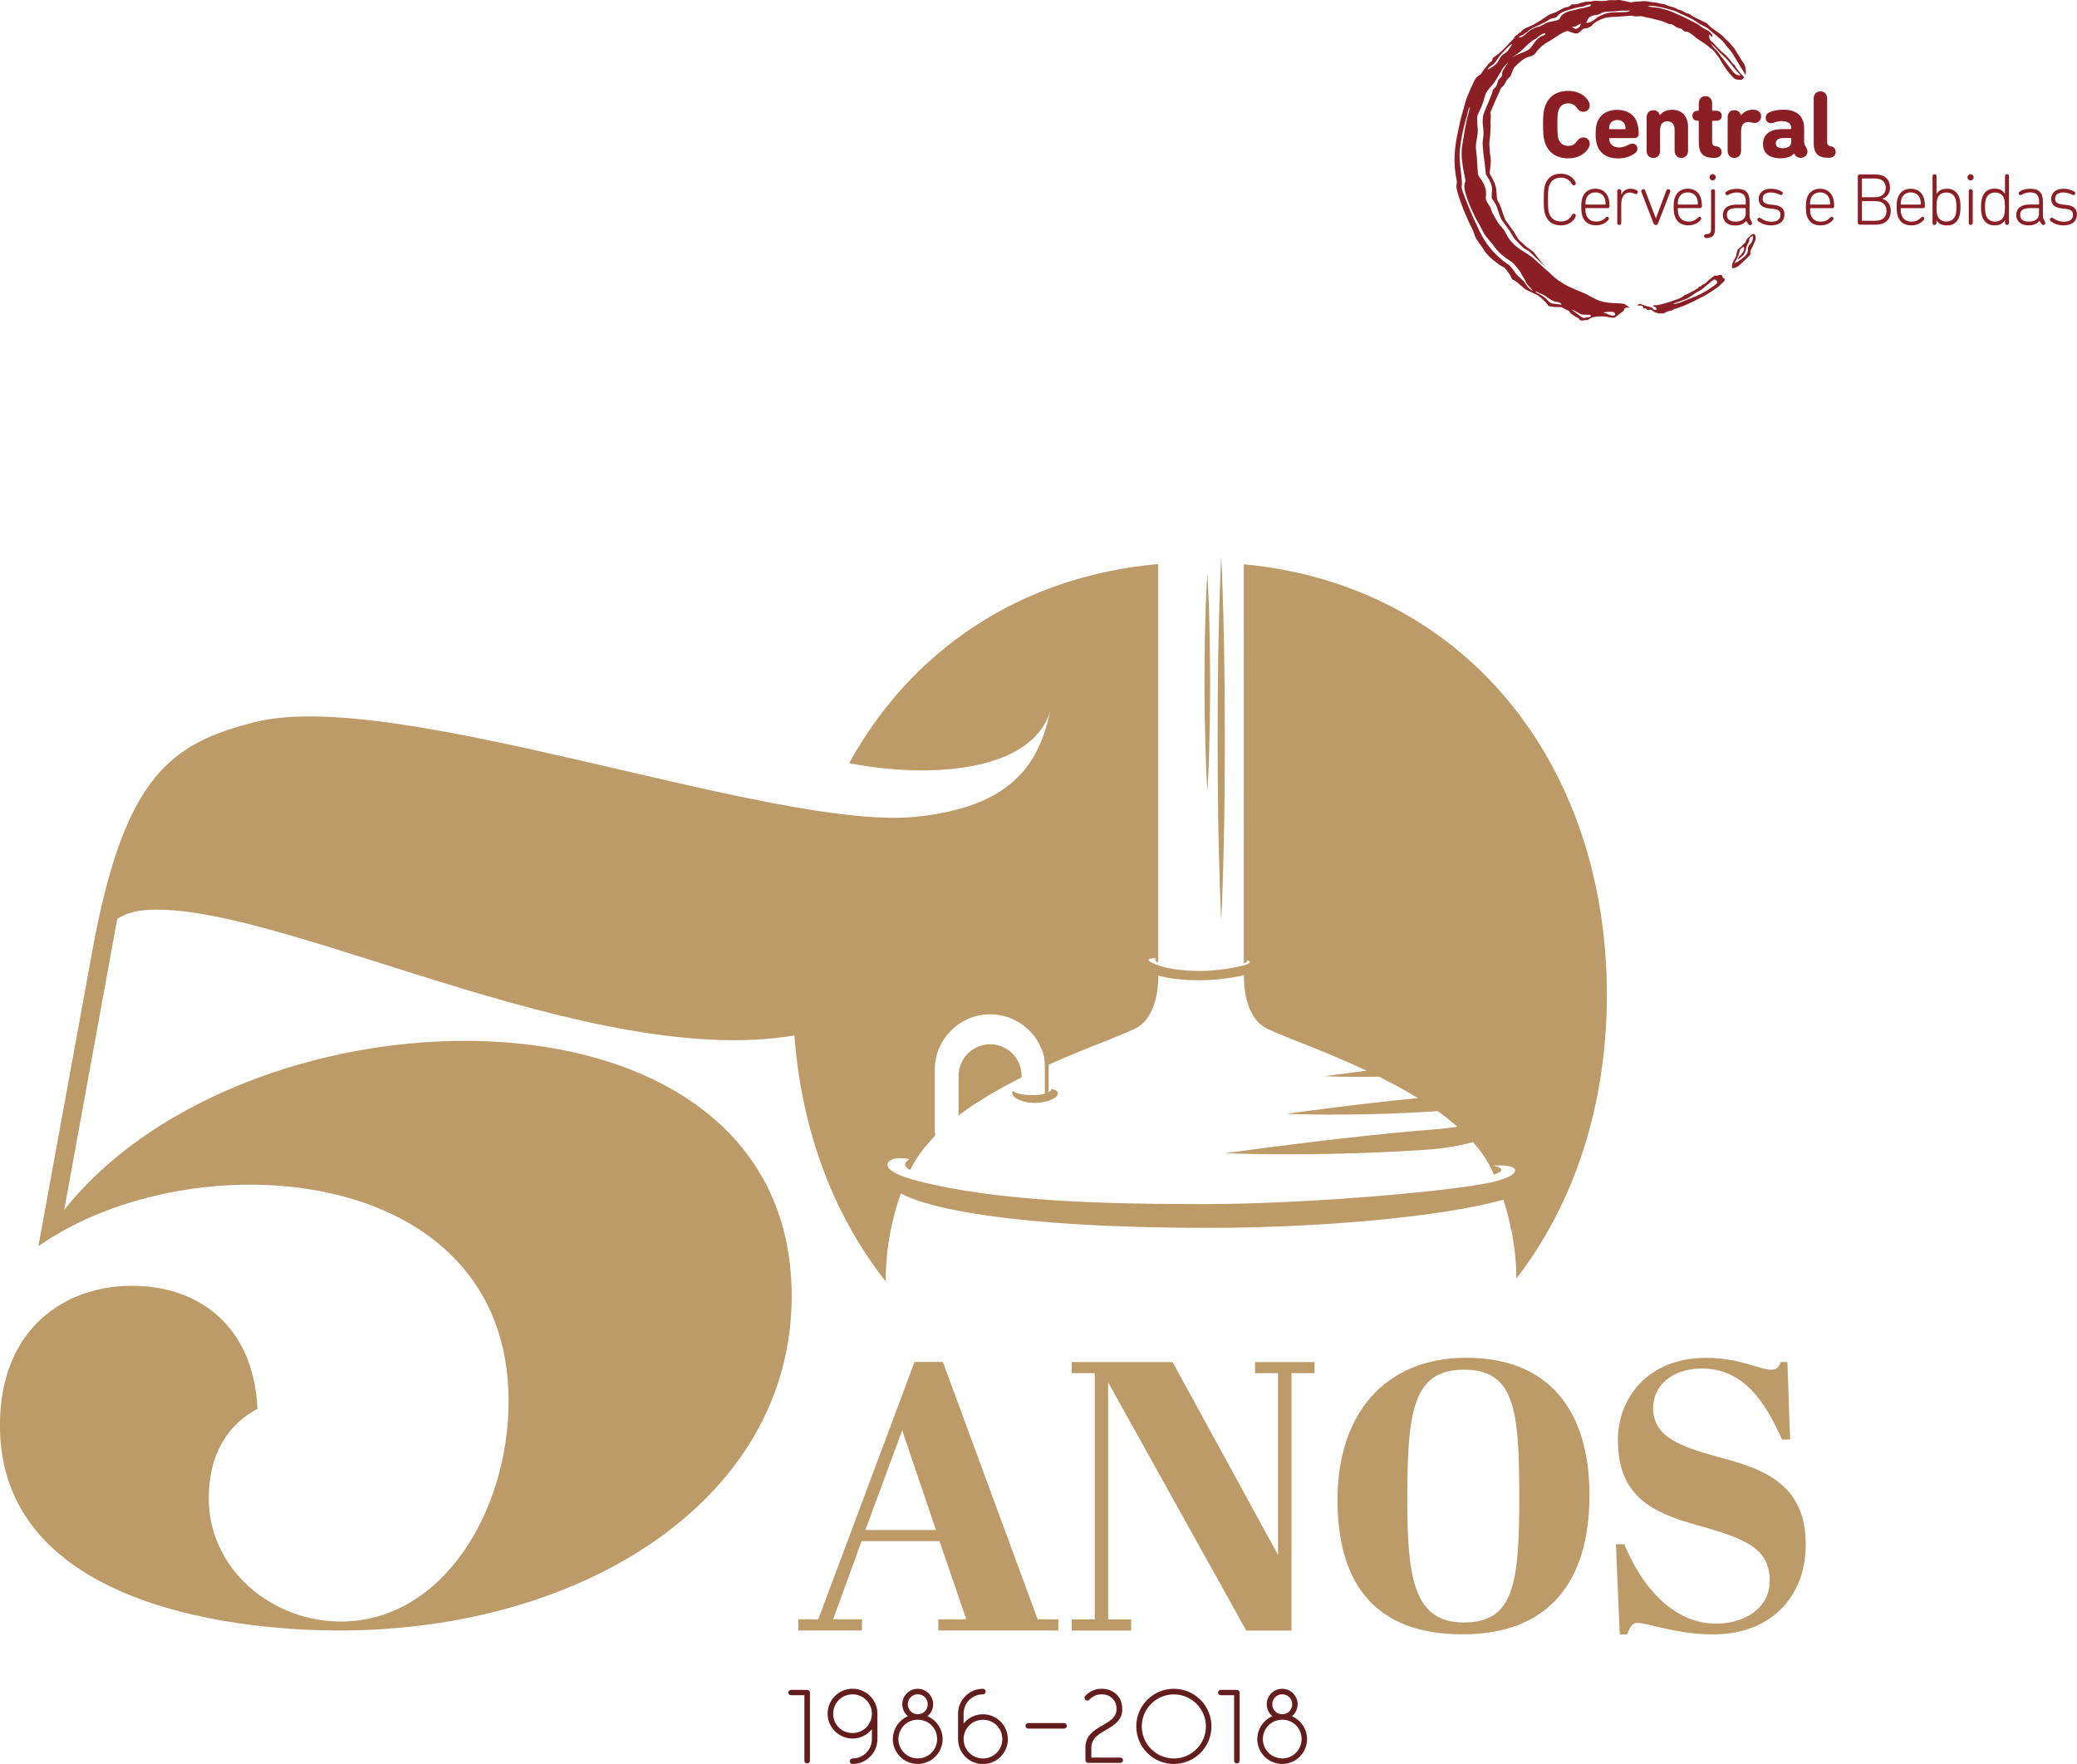 <?xml version="1.0" encoding="UTF-8"?> <svg xmlns="http://www.w3.org/2000/svg" id="Layer_1" data-name="Layer 1" viewBox="0 0 352.07 298.97"><g><path d="m25.38,154.2c-7.36.36-7.58,4.67-7.58,4.67l-8.9,48.86c29.32-42.13,125.3-45.17,125.3,11.94,0,34.31-35.18,56.68-76.66,56.68-19.98,0-57.55-5.21-57.55-34.75,0-16.5,11.08-23.67,22.37-23.67s20.63,6.73,21.28,20.85c-4.56,2.39-8.25,7.17-8.25,15.2,0,11.94,10.64,20.85,22.37,20.85,17.37,0,28.45-18.89,28.45-37.35,0-40.61-53.64-44.52-79.7-26.27l9.12-49.95c5.43-29.97,13.48-35.29,27.58-38.87,23.9-6.08,88.23,18.64,112.3,16.02,15.65-1.7,20.54-8.55,22.5-17.88l1.3.22c-3.91,24.97,0,42.1-39.54,53.58-34.44,9.99-90.87-21.25-114.39-20.12" style="fill: #bc9b69;"></path><path d="m173.17,182.33c0-2.94-2.4-5.34-5.34-5.34s-5.34,2.4-5.34,5.34v6.72c3.22-2.43,6.95-4.57,10.68-6.44v-.29Z" style="fill: #bc9b69;"></path><path d="m206.47,136.48c.01,1.81.05,3.55.08,5.21.03,1.66.07,3.22.11,4.67.03,1.45.08,2.77.12,3.95.04,1.17.08,2.2.11,3.04.03.84.07,1.51.09,1.96.02.45.03.69.03.69,0,0,.01-.24.03-.69.02-.45.06-1.11.09-1.96.03-.84.08-1.87.11-3.04.04-1.17.09-2.5.12-3.95.04-1.45.08-3.01.11-4.67.03-1.66.07-3.4.08-5.21.02-1.81.05-3.67.05-5.57,0-1.9.02-3.83.02-5.75,0-1.93-.01-3.86-.02-5.75,0-.95,0-1.89-.02-2.82-.01-.93-.02-1.85-.03-2.75-.02-1.81-.05-3.55-.08-5.21-.03-1.66-.07-3.22-.11-4.67-.03-1.45-.08-2.77-.12-3.95-.04-1.17-.08-2.2-.11-3.04-.03-.84-.07-1.51-.09-1.96-.02-.45-.03-.69-.03-.69,0,0-.01.24-.03.69-.02.45-.06,1.11-.09,1.96-.03.84-.08,1.87-.11,3.04-.04,1.17-.09,2.5-.12,3.95-.04,1.45-.08,3.01-.11,4.67-.03,1.66-.07,3.4-.08,5.21-.01.9-.02,1.82-.03,2.75-.01.93-.02,1.87-.02,2.82,0,1.9-.01,3.82-.02,5.75,0,1.93.02,3.86.02,5.75,0,1.9.04,3.77.05,5.57" style="fill: #bc9b69;"></path><path d="m204.25,122.46c.01,1.07.04,2.11.06,3.1.02.98.05,1.92.08,2.77.05,1.72.12,3.15.17,4.15.02.5.05.9.07,1.16.02.27.03.41.03.41,0,0,0-.14.03-.41.01-.27.04-.66.07-1.16.05-1,.12-2.43.17-4.15.03-.86.06-1.79.08-2.77.02-.98.05-2.02.06-3.1.01-1.07.04-2.18.04-3.31,0-1.13.01-2.27.02-3.42,0-1.15-.01-2.29-.02-3.42,0-1.13-.03-2.24-.04-3.31-.01-1.07-.04-2.11-.06-3.1-.02-.98-.05-1.92-.08-2.77-.03-.86-.06-1.65-.09-2.35-.03-.7-.06-1.31-.09-1.81-.02-.5-.05-.9-.07-1.16-.02-.27-.03-.41-.03-.41,0,0,0,.14-.03.41-.01.27-.04.66-.07,1.16-.03.5-.06,1.11-.09,1.81-.03.7-.06,1.49-.09,2.35-.03.86-.06,1.79-.08,2.77-.02.99-.05,2.02-.06,3.1-.01,1.07-.04,2.18-.04,3.31,0,1.13-.01,2.27-.02,3.42,0,1.14.01,2.29.02,3.42,0,1.13.03,2.24.04,3.31" style="fill: #bc9b69;"></path><path d="m256.81,198.49c-.1.36-.64.95-2.81,1.6-5.68,1.69-32.59,3.99-49.54,3.99s-35.19-.39-48.94-3.94c-7.1-1.83-4.69-3.42-4.69-3.42,0,0,0,0,0,0,.4-.26.95-.42,1.55-.43,1.21,0,1.77.18,1.77.18,0,0-1.7.88.15,1.83.97-2.07,2.44-4,4.23-5.81-.05-.33-.08-.7-.08-1.1v-10.08c0-5.17,4.23-9.4,9.4-9.4,4.32,0,7.97,2.95,9.06,6.93.13.62.2,1.25.2,1.91v4.61c-.5.14-1.15.25-1.85.25-1.21,0-2.52-.05-3.5-.64-.26-.16-.25.56.19.97.29.27,1.42.99,3.48.99,1.65,0,3.35-.57,3.8-1.29.49-.8-1.02-1.09-1.02-1.09,0,0-.01.29-.27.46-.05.03-.11.07-.18.1v-4.37c0-.1,0-.19,0-.29,7.31-3.28,13.79-5.44,15.33-6.5,3.35-2.32,3.26-8.08,3.25-8.61,1.24.39,3.51.8,7.28.8,2.42,0,5.69-.44,7.23-.86v.02s-.27,6.22,3.25,8.65c1.7,1.17,9.36,3.67,17.55,7.52-4.09.51-7.11.94-7.11.94,0,0,3.54.18,9.23.09,2.23,1.11,4.46,2.31,6.59,3.62-10.26.96-22.22,2.65-22.22,2.65,0,0,10.13.51,24.49-.37.37-.02.72-.05,1.06-.08,1.18.84,2.3,1.72,3.34,2.64-1.27.2-2.75.38-4.49.51-14.49,1.11-34.75,3.98-34.75,3.98,0,0,13.56.68,32.78-.5,4.09-.25,7.02-.76,9.11-1.38,1.42,1.59,2.57,3.28,3.35,5.06.07.15.13.31.2.46,2.96-1.01-.16-1.54-.16-1.54,0,0,3.94-.28,3.75.92m-45.98-102.82v67.62c.1-.03.19-.06.26-.1.57-.27.15-.36.15-.36,0,0,.82-.09.53.39-.06.06-.18.14-.38.23-.89.42-4.99,1.13-7.66,1.13s-5.68-.22-7.85-1.11c-.98-.41-1.16-.59-1.19-.65-.17-.54,1.41-.34,1.41-.34,0,0-.8.21.22.69v-67.55c-23.71,2.11-42.03,14.88-52.39,33.75,13.93,2.71,31,1.4,34.09-8.85,0,0,.22,8.28-2.17,13.48-11.11,24.23-18.34,20.07-37.46,28.01-1.25.52-2.53.96-3.85,1.34-.1,1.73-.15,3.49-.15,5.26,0,18.91,5.64,35.82,15.74,48.61-.04-3.6.43-8.84,2.56-14.94.26.14.53.28.83.42,3.96,1.89,17.18,5.43,51.34,5.43,18.76,0,39.35-1.82,49.97-4.77,1.73,5.36,2.19,10,2.2,13.35,9.85-12.73,15.34-29.44,15.34-48.1,0-38.95-23.91-69.39-61.52-72.95" style="fill: #bc9b69;"></path></g><path d="m146.69,259.32h11.96l-5.72-16.9-6.24,16.9Zm12.55,1.88h-13.2l-4.81,13.26h4.88v1.89h-10.79v-1.89h3.38l16.32-43.62h4.81l16.06,43.62h3.51v1.89h-20.35v-1.89h4.75l-4.55-13.26Z" style="fill: #bc9b69;"></path><polygon points="218.92 276.36 211.25 276.36 187.84 234.29 187.84 274.47 191.74 274.47 191.74 276.36 181.67 276.36 181.67 274.47 185.57 274.47 185.57 232.73 181.67 232.73 181.67 230.85 198.76 230.85 216.64 263.55 216.64 232.73 212.74 232.73 212.74 230.85 222.82 230.85 222.82 232.73 218.92 232.73 218.92 276.36" style="fill: #bc9b69;"></polygon><g><path d="m248.17,232.15c-8.65,0-9.62,6.96-9.62,22.04,0,13.46,1.17,20.8,9.62,20.8s9.36-6.57,9.36-21.39-.85-21.45-9.36-21.45m.46-2.02c13.59,0,20.8,8.58,20.8,23.27s-6.89,23.6-21.52,23.6-21.19-8.39-21.19-22.82,7.93-24.06,21.91-24.06" style="fill: #bc9b69;"></path><path d="m299.99,267.97c0-5.66-4.29-7.22-12.35-9.49-7.8-2.15-13.39-5.01-13.39-14.43,0-7.15,5.14-13.91,14.95-13.91,5.72,0,9.04,2.01,11.05,2.01.98,0,1.24-.45,1.62-1.3h1.11l.46,13.13h-1.37c-2.92-6.5-6.57-12.03-13.59-12.03-5.01,0-8.26,2.86-8.26,6.7,0,4.88,4.55,6.5,10.92,8.26,7.15,1.89,14.95,4.23,14.95,14.82,0,9.1-6.11,15.28-15.67,15.28-6.24,0-11.12-1.95-12.87-1.95-.85,0-1.23.71-1.76,1.95h-1.23l-.65-15.28h1.43c2.8,6.89,8.13,13.46,15.54,13.46,4.68,0,9.1-2.53,9.1-7.22" style="fill: #bc9b69;"></path><path d="m10.28,208.39l10.38-56.97s.03-.38.23-.94h-2.07c-.24,1.22-.48,2.46-.72,3.76l-9.89,54.15h2.07Z" style="fill: #bc9b69;"></path><path d="m137.29,298.41c0,.26-.21.47-.47.47s-.47-.21-.47-.47v-11.09h-2.25c-.26,0-.47-.19-.47-.45s.21-.45.47-.45h2.72c.26,0,.47.19.47.45v11.54Z" style="fill: #641d1d;"></path><path d="m147.79,290.45c0-1.82-1.46-3.28-3.28-3.28s-3.28,1.46-3.28,3.28,1.4,3.28,3.28,3.28,3.28-1.5,3.28-3.28m.94,4.31c0,2.32-1.89,4.22-4.22,4.22-.26,0-.47-.21-.47-.47s.21-.47.47-.47c1.82,0,3.28-1.46,3.28-3.28v-1.67c-.77.96-1.95,1.57-3.28,1.57-2.32,0-4.22-1.89-4.22-4.22s1.89-4.22,4.22-4.22,4.22,1.89,4.22,4.22v4.31Z" style="fill: #641d1d;"></path><path d="m153.88,288.85c0,.92.71,1.69,1.69,1.69s1.69-.75,1.69-1.69-.75-1.69-1.69-1.69-1.69.75-1.69,1.69m-1.59,5.9c0,1.82,1.46,3.28,3.28,3.28s3.28-1.46,3.28-3.28-1.4-3.28-3.28-3.28-3.28,1.5-3.28,3.28m-.94,0c0-1.72,1.05-3.22,2.55-3.88-.58-.47-.96-1.2-.96-2.02,0-1.44,1.18-2.62,2.62-2.62s2.62,1.18,2.62,2.62c0,.82-.37,1.56-.97,2.02,1.5.66,2.57,2.15,2.57,3.88,0,2.32-1.89,4.22-4.22,4.22s-4.22-1.89-4.22-4.22" style="fill: #641d1d;"></path><path d="m163.34,294.76c0,1.82,1.46,3.28,3.28,3.28s3.28-1.46,3.28-3.28-1.4-3.28-3.28-3.28-3.28,1.5-3.28,3.28m-.94-4.31c0-2.32,1.89-4.22,4.22-4.22.26,0,.47.21.47.47s-.21.47-.47.47c-1.82,0-3.28,1.46-3.28,3.28v1.67c.77-.96,1.95-1.57,3.28-1.57,2.32,0,4.22,1.89,4.22,4.22s-1.89,4.22-4.22,4.22-4.22-1.89-4.22-4.22v-4.31Z" style="fill: #641d1d;"></path><path d="m174.3,292.98c-.26,0-.47-.21-.47-.47s.21-.47.47-.47h6.07c.26,0,.47.21.47.47s-.21.47-.47.47h-6.07Z" style="fill: #641d1d;"></path><path d="m185,297.89h4.89c.26,0,.47.19.47.45s-.21.45-.47.45h-5.43c-.26,0-.47-.21-.47-.47v-2.12c0-4.01,5.49-3.5,5.27-6.75-.11-1.54-1.33-2.38-2.77-2.27-.71.04-1.37.39-1.82.88-.15.21-.45.23-.66.06s-.21-.45-.06-.66c.6-.67,1.48-1.16,2.45-1.22,1.97-.15,3.67.99,3.82,3.13.3,4.05-5.23,3.5-5.23,6.86v1.65Z" style="fill: #641d1d;"></path><path d="m198.98,298.04c3,0,5.43-2.44,5.43-5.43s-2.44-5.43-5.43-5.43-5.44,2.44-5.44,5.43,2.44,5.43,5.44,5.43m0-11.81c3.52,0,6.37,2.85,6.37,6.37s-2.85,6.37-6.37,6.37-6.37-2.85-6.37-6.37,2.85-6.37,6.37-6.37" style="fill: #641d1d;"></path><path d="m210.13,298.41c0,.26-.21.47-.47.47s-.47-.21-.47-.47v-11.09h-2.25c-.26,0-.47-.19-.47-.45s.21-.45.47-.45h2.72c.26,0,.47.19.47.45v11.54Z" style="fill: #641d1d;"></path><path d="m215.66,288.85c0,.92.71,1.69,1.69,1.69s1.69-.75,1.69-1.69-.75-1.69-1.69-1.69-1.69.75-1.69,1.69m-1.59,5.9c0,1.82,1.46,3.28,3.28,3.28s3.28-1.46,3.28-3.28-1.41-3.28-3.28-3.28-3.28,1.5-3.28,3.28m-.94,0c0-1.72,1.05-3.22,2.55-3.88-.58-.47-.96-1.2-.96-2.02,0-1.44,1.18-2.62,2.62-2.62s2.62,1.18,2.62,2.62c0,.82-.37,1.56-.97,2.02,1.5.66,2.57,2.15,2.57,3.88,0,2.32-1.89,4.22-4.22,4.22s-4.22-1.89-4.22-4.22" style="fill: #641d1d;"></path></g><path d="m262.58,31.54c-.11.34-.19.86-.19,2.29s.08,1.95.19,2.29c.33.93.96,1.41,2.03,1.41.83,0,1.45-.37,1.85-1.08.09-.15.19-.23.31-.23.2,0,.34.13.34.34,0,.06-.02.14-.05.2-.44.96-1.44,1.44-2.45,1.44-1.36,0-2.29-.63-2.71-1.9-.14-.43-.22-.99-.22-2.48s.09-2.05.22-2.48c.43-1.28,1.35-1.9,2.71-1.9,1.01,0,2.01.48,2.45,1.44.03.06.05.14.05.2,0,.21-.14.34-.34.34-.13,0-.22-.07-.31-.23-.4-.7-1.03-1.08-1.85-1.08-1.06,0-1.7.49-2.03,1.41Zm6.16,3.81c0,.49.03.74.13,1.04.26.79.88,1.16,1.69,1.16.68,0,1.16-.21,1.61-.68.06-.06.15-.13.25-.13.18,0,.3.13.3.29,0,.09-.02.16-.08.22-.42.54-1.14.94-2.13.94-1.15,0-1.94-.54-2.28-1.56-.12-.38-.19-.79-.19-1.55s.06-1.16.19-1.55c.33-1,1.14-1.55,2.2-1.55s1.89.55,2.21,1.55c.13.38.19.83.19,1.43,0,.19-.12.31-.31.31h-3.71s-.08.03-.08.08Zm0-.76s.03.08.08.08h3.26c.05,0,.08-.03.08-.08,0-.35-.04-.61-.11-.85-.24-.74-.83-1.13-1.6-1.13s-1.35.39-1.59,1.13c-.08.24-.11.5-.11.85Zm5.74-2.53c-.2,0-.34.12-.34.36v5.34c0,.24.14.36.34.36s.34-.12.34-.36v-3.11c0-1.11.4-2.01,1.45-2.01.3,0,.56.09.84.21.06.03.13.04.18.04.2,0,.34-.15.34-.34,0-.11-.05-.21-.2-.3-.24-.14-.55-.26-1.03-.26-.78,0-1.34.41-1.56,1.01h-.01v-.58c0-.24-.14-.36-.34-.36Zm7.97.25l-1.76,4.7h-.01l-1.8-4.7c-.05-.14-.15-.25-.33-.25-.23,0-.34.16-.34.33,0,.06.01.11.04.19l1.98,5.14c.11.31.22.41.44.41s.33-.1.44-.41l1.98-5.14c.03-.08.04-.13.04-.19,0-.16-.11-.33-.34-.33-.18,0-.28.11-.33.25Zm1.95,3.04c0,.49.03.74.13,1.04.26.79.88,1.16,1.69,1.16.68,0,1.16-.21,1.61-.68.06-.06.15-.13.25-.13.18,0,.3.13.3.29,0,.09-.02.16-.08.22-.43.54-1.14.94-2.13.94-1.15,0-1.94-.54-2.28-1.56-.12-.38-.19-.79-.19-1.55s.06-1.16.19-1.55c.33-1,1.14-1.55,2.2-1.55s1.89.55,2.21,1.55c.12.38.19.83.19,1.43,0,.19-.12.31-.31.31h-3.71s-.07.03-.07.08Zm0-.76s.03.08.07.08h3.26s.07-.03.07-.08c0-.35-.04-.61-.11-.85-.24-.74-.83-1.13-1.6-1.13s-1.35.39-1.59,1.13c-.07.24-.11.5-.11.85Zm5.64-2.16v6.34c0,.7-.19.91-.83.91-.23,0-.35.14-.35.33s.12.33.35.33c1.11,0,1.5-.45,1.5-1.58v-6.33c0-.24-.14-.36-.34-.36s-.34.12-.34.36Zm.8-2.38c0-.29-.24-.53-.53-.53s-.53.24-.53.53.24.53.53.53.53-.24.53-.53Zm5.08,4.54v-.43c0-.99-.38-1.54-1.55-1.54-.51,0-1.03.18-1.36.38-.08.05-.16.08-.24.08-.19,0-.31-.12-.31-.31,0-.1.05-.2.14-.27.36-.28,1-.5,1.81-.5,1.48,0,2.16.66,2.16,2.13v2.41c0,.34.04.46.13.64l.24.45s.05.13.05.19c0,.19-.14.33-.35.33-.14,0-.24-.06-.33-.21l-.29-.48h-.03c-.44.49-.96.76-1.9.76-1.15,0-2.04-.63-2.04-1.76s.83-1.78,2.26-1.78h1.53s.08-.03.08-.08Zm0,.76s-.03-.08-.08-.08h-1.43c-1.19,0-1.69.36-1.69,1.16,0,.74.51,1.13,1.48,1.13,1.03,0,1.71-.5,1.71-1.33v-.89Zm4.83-.61l-.61-.06c-1.01-.1-1.36-.43-1.36-1,0-.66.48-1.06,1.39-1.06.49,0,1.09.16,1.49.37.1.05.17.06.25.06.16,0,.29-.14.29-.3,0-.14-.06-.22-.21-.31-.44-.25-1.06-.45-1.78-.45-1.3,0-2.1.65-2.1,1.75,0,.93.63,1.46,1.73,1.58l.61.06c1.1.12,1.36.44,1.36,1.05,0,.68-.51,1.15-1.55,1.15-.71,0-1.33-.25-1.81-.6-.08-.05-.15-.08-.23-.08-.19,0-.33.14-.33.31,0,.11.05.21.15.29.5.38,1.26.7,2.15.7,1.48,0,2.29-.73,2.29-1.85,0-.96-.58-1.49-1.73-1.61Zm9.97-1.2c.12.38.19.83.19,1.43,0,.19-.12.31-.31.31h-3.71s-.07.03-.07.08c0,.49.03.74.12,1.04.26.79.88,1.16,1.69,1.16.68,0,1.16-.21,1.61-.68.06-.06.15-.13.25-.13.18,0,.3.13.3.29,0,.09-.03.16-.08.22-.43.54-1.14.94-2.13.94-1.15,0-1.94-.54-2.28-1.56-.12-.38-.19-.79-.19-1.55s.06-1.16.19-1.55c.33-1,1.14-1.55,2.2-1.55s1.89.55,2.21,1.55Zm-.5,1.05c0-.35-.04-.61-.11-.85-.24-.74-.83-1.13-1.6-1.13s-1.35.39-1.59,1.13c-.08.24-.11.5-.11.85,0,.05.03.08.07.08h3.26s.08-.03.08-.08Zm10.28,1.16c0,1.46-.94,2.33-2.6,2.33h-2.64c-.21,0-.35-.13-.35-.34v-7.83c0-.21.14-.34.35-.34h2.63c1.61,0,2.48.86,2.48,2.21,0,1.03-.52,1.66-1.31,1.9v.02c.64.13,1.45.79,1.45,2.04Zm-4.88-2.41c0,.05.02.08.08.08h2.19c1.15,0,1.76-.65,1.76-1.59s-.63-1.58-1.78-1.58h-2.18c-.05,0-.08.02-.08.07v3.01Zm4.16,2.41c0-1-.63-1.66-1.85-1.66h-2.24c-.05,0-.08.03-.08.08v3.16c0,.05.02.08.08.08h2.24c1.23,0,1.85-.65,1.85-1.65Zm6.32-2.21c.13.38.19.83.19,1.43,0,.19-.13.31-.31.31h-3.71c-.05,0-.08.03-.08.08,0,.49.02.74.13,1.04.26.79.88,1.16,1.69,1.16.68,0,1.16-.21,1.61-.68.06-.06.15-.13.25-.13.18,0,.3.13.3.29,0,.09-.02.16-.07.22-.43.54-1.14.94-2.13.94-1.15,0-1.94-.54-2.28-1.56-.12-.38-.19-.79-.19-1.55s.06-1.16.19-1.55c.33-1,1.14-1.55,2.2-1.55s1.89.55,2.21,1.55Zm-.5,1.05c0-.35-.04-.61-.11-.85-.24-.74-.83-1.13-1.6-1.13s-1.35.39-1.59,1.13c-.08.24-.11.5-.11.85,0,.05.02.08.08.08h3.26s.08-.03.08-.08Zm6.51-1.13c.15.49.21.95.21,1.63s-.06,1.15-.21,1.64c-.31.94-1.04,1.48-2.05,1.48s-1.5-.36-1.79-.88h-.01v.44c0,.24-.14.36-.34.36s-.34-.12-.34-.36v-7.88c0-.24.14-.36.34-.36s.34.12.34.36v2.98h.01c.29-.51.81-.88,1.79-.88s1.74.54,2.05,1.48Zm-.48,1.63c0-.59-.04-.99-.16-1.38-.22-.68-.76-1.08-1.53-1.08s-1.3.34-1.54,1.04c-.1.33-.15.83-.15,1.41s.05,1.1.15,1.43c.24.7.79,1.04,1.54,1.04s1.3-.4,1.53-1.08c.13-.39.16-.79.16-1.39Zm2.43-3.03c-.2,0-.34.12-.34.36v5.34c0,.24.14.36.34.36s.34-.12.34-.36v-5.34c0-.24-.14-.36-.34-.36Zm-.03-2.54c-.29,0-.53.24-.53.53s.24.53.53.53.53-.24.53-.53-.24-.53-.53-.53Zm6.51.36v7.88c0,.24-.14.36-.34.36s-.34-.12-.34-.36v-.44h-.01c-.29.51-.81.88-1.79.88s-1.74-.54-2.05-1.48c-.15-.49-.21-.95-.21-1.64s.06-1.14.21-1.63c.31-.94,1.04-1.48,2.05-1.48s1.5.36,1.79.88h.01v-2.98c0-.24.14-.36.34-.36s.34.12.34.36Zm-.68,5.2c0-.59-.05-1.09-.15-1.41-.24-.7-.79-1.04-1.54-1.04s-1.3.4-1.53,1.08c-.12.39-.16.79-.16,1.38s.04,1,.16,1.39c.23.68.76,1.08,1.53,1.08s1.3-.34,1.54-1.04c.1-.33.15-.83.15-1.43Zm6.79,2.53s.05.13.05.19c0,.19-.14.33-.35.33-.14,0-.24-.06-.33-.21l-.29-.48h-.02c-.44.49-.96.76-1.9.76-1.15,0-2.04-.63-2.04-1.76s.83-1.78,2.26-1.78h1.53c.05,0,.08-.03.08-.08v-.43c0-.99-.38-1.54-1.55-1.54-.51,0-1.03.18-1.36.38-.08.05-.16.08-.24.08-.19,0-.31-.12-.31-.31,0-.1.05-.2.14-.27.36-.28,1-.5,1.81-.5,1.48,0,2.16.66,2.16,2.13v2.41c0,.34.04.46.13.64l.24.45Zm-1.01-2.26s-.03-.08-.08-.08h-1.43c-1.19,0-1.69.36-1.69,1.16,0,.74.51,1.13,1.48,1.13,1.03,0,1.71-.5,1.71-1.33v-.89Zm4.69-.61l-.61-.06c-1.01-.1-1.36-.43-1.36-1,0-.66.48-1.06,1.39-1.06.49,0,1.09.16,1.49.37.1.05.17.06.25.06.16,0,.29-.14.29-.3,0-.14-.06-.22-.21-.31-.44-.25-1.06-.45-1.78-.45-1.3,0-2.1.65-2.1,1.75,0,.93.63,1.46,1.73,1.58l.61.06c1.1.12,1.36.44,1.36,1.05,0,.68-.51,1.15-1.55,1.15-.71,0-1.33-.25-1.81-.6-.08-.05-.15-.08-.23-.08-.19,0-.33.14-.33.31,0,.11.05.21.15.29.5.38,1.26.7,2.15.7,1.48,0,2.29-.73,2.29-1.85,0-.96-.58-1.49-1.73-1.61Zm-81.06-9.66c.13-.23.21-.46.21-.72,0-.63-.49-1.07-1.09-1.07-.41,0-.73.16-1.06.62-.41.55-.8.81-1.5.81-.9,0-1.42-.47-1.66-1.22-.13-.41-.18-.8-.18-2.38s.05-1.97.18-2.38c.24-.75.77-1.22,1.66-1.22.7,0,1.09.26,1.5.81.33.46.65.62,1.06.62.6,0,1.09-.44,1.09-1.07,0-.26-.08-.49-.21-.72-.55-.99-1.77-1.76-3.44-1.76-1.94,0-3.37.91-3.96,2.72-.23.73-.31,1.3-.31,3s.08,2.26.31,3c.59,1.81,2.02,2.72,3.96,2.72,1.66,0,2.88-.76,3.44-1.76Zm8.52-2.43c0,.44-.28.75-.75.75h-4.18c-.07,0-.1.03-.1.1,0,.16.03.31.08.46.21.67.81,1.03,1.63,1.03.54,0,1.06-.18,1.48-.41.28-.16.55-.24.78-.24.47,0,.83.36.83.85,0,.34-.16.62-.46.81-.75.52-1.63.85-2.85.85-1.82,0-3.06-.83-3.52-2.25-.16-.49-.26-1.06-.26-1.87s.08-1.4.24-1.89c.47-1.43,1.73-2.23,3.4-2.23s2.95.81,3.4,2.21c.18.55.26,1.11.26,1.84Zm-2.25-.86c0-.26-.03-.42-.08-.59-.18-.55-.67-.86-1.32-.86s-1.12.31-1.3.86c-.05.16-.08.33-.08.59,0,.07.03.1.1.1h2.59c.06,0,.1-.03.1-.1Zm8.32.18v3.58c0,.75.49,1.21,1.14,1.21s1.14-.46,1.14-1.21v-4.02c0-1.71-.94-2.93-2.69-2.93-1.01,0-1.69.41-2.08.91h-.02c-.13-.52-.55-.83-1.09-.83-.67,0-1.14.46-1.14,1.21v5.67c0,.75.47,1.21,1.14,1.21s1.14-.46,1.14-1.21v-3.58c0-.86.41-1.43,1.22-1.43s1.24.57,1.24,1.43Zm6.46-1.5h.62c.59,0,.91-.34.91-.85s-.33-.85-.91-.85h-.62c-.07,0-.1-.03-.1-.1v-1.17c0-.75-.47-1.2-1.12-1.2s-1.14.46-1.14,1.2v1.17c0,.07-.05.1-.11.1h-.07c-.59,0-.91.34-.91.85s.33.85.91.85h.07c.07,0,.11.03.11.1v3.55c0,1.79.67,2.64,2.52,2.64h.1c.86,0,1.25-.42,1.25-.98,0-.49-.29-.93-1.01-1.01-.42-.05-.6-.24-.6-.72v-3.48c0-.07.03-.1.1-.1Zm4.8-.9h-.02v-.02c-.13-.57-.57-.88-1.11-.88-.67,0-1.14.46-1.14,1.21v5.67c0,.75.47,1.21,1.14,1.21s1.14-.46,1.14-1.21v-3.21c0-1.06.36-1.66,1.2-1.66.18,0,.42.03.59.08.16.05.33.08.49.08.67,0,1.12-.49,1.12-1.16,0-.39-.2-.73-.6-.93-.21-.1-.47-.16-.83-.16-.9,0-1.63.46-1.99.98Zm10.11,7.18c-.39,0-.72-.15-.93-.44l-.2-.28h-.02c-.41.51-1.25.8-2.23.8-2.02,0-3-.91-3-2.41,0-1.74,1.3-2.54,3.26-2.54h1.42c.07,0,.1-.03.1-.1v-.08c0-.73-.52-1.17-1.61-1.17-.49,0-.98.11-1.27.23-.2.07-.37.11-.54.11-.54,0-.91-.36-.91-.91,0-.34.16-.7.59-.91.52-.26,1.32-.46,2.41-.46,2.38,0,3.52,1.2,3.52,3.17v2.15c0,.37.03.55.15.75l.21.36c.13.21.2.44.2.67,0,.6-.5,1.06-1.14,1.06Zm-1.6-3.26c0-.07-.03-.1-.1-.1h-1.11c-.96,0-1.4.29-1.4.9,0,.55.39.83,1.14.83.96,0,1.47-.36,1.47-1.09v-.54Zm6.61,1.27c-.36-.07-.52-.26-.52-.72v-7.36c0-.75-.49-1.2-1.14-1.2s-1.14.46-1.14,1.2v7.55c0,1.61.62,2.51,2.43,2.51h.1c.83,0,1.19-.44,1.19-.99,0-.5-.26-.88-.91-.99Zm-12.71,16.02c-.19.48-.71,1.52-.78,1.69-.06.17-.01.49-.08.69-.07.21-.81.79-.92.93-.11.14-.99.96-1.13,1.04-.4.26-.95.41-.99.3-.27-.61.54-1.78.6-1.89.06-.11.2-1,.32-1.21.12-.21.68-.53.77-.7.08-.18.65-.5.63-.76,0-.11.27-.52.43-.64.17-.12.61-.55.78-.59,0,0,.18-.11.36.26.04.08.16.48.01.88Zm-.42-.81c-.23.17-.44.17-.55.44-.05.13-.03.25-.06.39-.03.13-.08.26-.15.37-.15.24-.26.52-.34.79-.04.12-.04.24-.07.37-.04.15-.1.3-.16.44-.07.2-.14.36-.3.5-.09.08-.81.7-.93.72.09-.63,1.16-1.07,1.09-1.92-.03-.36-.11-.27-.47.03-.24.2-.27.28-.32.58-.19.99-.79,1.65-.83,1.89.3,0,.7-.36.88-.46.25-.14.59-.42.8-.62.63-.6.56-.82.58-1.35.02-.47.36-.66.61-1.03.14-.21.2-.44.24-.68.04-.2.02-.25-.04-.44Zm-22.52,13.2c-.3.17-.77.66-.96.67-.74.04-.89-.12-1.51-.19-.62-.07-1.89-.04-2.47.26,0,0-.15.11-.44.27-.19.11-.48.05-.65.09-.17.04-.56.12-.66.02-.1-.1-.42-.47-.62-.53-.2-.07-.62-.36-.7-.41s-.36-.26-.43-.37c-.07-.11-.18-.27-.3-.34-.12-.07-.47-.21-.61-.28-.13-.07-.45-.28-.61-.3-.16-.02-.8-.02-.89-.02s-1.32-.08-1.35-.27c-.04-.3-.39-.52-.69-.84-.3-.33-.78-.72-1.05-.88-.37-.22-1.98-.91-2.25-1.14-.27-.23-.61-.52-.96-.83-.33-.3-.81-.62-1-.68-.16-.06-.3-.47-.45-.74-.15-.27-.85-1.27-1.11-1.38-.55-.22-.99-.6-1.76-1.2-.82-.65-1.41-1.41-1.44-1.49-.15-.36-1.53-2.13-1.63-2.48-.1-.35-.28-.9-.65-1.62-.18-.35-.82-1.69-1.38-3.1-.68-1.72-1.15-3.33-1.14-3.71.01-.74.1-.66.07-.93-.03-.27-.37-1.54-.4-3.53-.04-2.82.82-5.78.87-6.23.04-.45.85-3.17,1.02-3.84s1.47-3.67,1.81-4.01c.35-.35.8-.52.91-.78.11-.26.39-.58.67-.91.28-.32.41-.69.93-1,.3-.18.13-.5.39-.71.26-.22.84-.52,1.71-1.39.68-.68,1.1-1.21,1.65-1.71.14-.13.22-.42.33-.52.25-.24.34-.19.45-.32.11-.13.21-.27.3-.27s.22-.08.32-.25c.11-.17.46-.41.7-.52.15-.07.72-.29,1.25-.55.31-.15.62-.36.84-.49.3-.17.59-.36.88-.55.45-.28.8-.59,1.13-.74.22-.1.7-.22,1.07-.4.56-.26,1.08-.58,1.3-.68.37-.17.69-.14.84-.22.24-.12.38-.38.64-.4.26-.02.61.02.8-.04.2-.07,1.2-.43,1.74-.41.61.02,1.01-.15,1.25-.15.26,0,.75.06,1.5.04.56-.01.74-.19,1.26-.15.52.04.68,0,.8,0,.12.01.21-.02.47-.03.41,0,1.86.4,2.05.4.37,0,.75-.17,1.38-.14.32.02.79-.18,1.81.04.21.05.7.11,1.09.15.3.03.52.1.83.18.38.09.55.02,1.1.3.4.2.75.2,1.2.38.33.12.5.27.7.33.52.16.62.17.98.42.32.22.55.2.76.27.11.04.44.31.5.34.09.06.27.14.38.2.16.09.46.27.55.3.26.1,1.28.62,1.42.68.34.15.49.5,1.04.9.71.52,1.64,1.12,1.87,1.4.28.34.86.81,1.32,1.31.14.16.22.37.55.64.15.13.18.35.28.46.11.13.19.29.28.46.05.1.29.35.51.83.18.2.18.29.23.35.15.19.31.47.37.57.14.2.16.33.25.56.07.2.12.88.12,1.1,0,.07-.03.17-.09.29-.01-.06-.05-.14-.11-.24,0,0,.01.01.02.02-.92-1.43-2.12-3.52-2.33-3.78-.2-.25-.73-.85-.73-.85-.39-.49-.54-.74-.99-1.17-.29-.28-.72-.6-1.43-1.18-.27-.22-.65-.63-.97-.81-.53-.33-1.25-.58-1.73-.99-.03-.02-.41-.28-.58-.38-.26-.16-1.68-.84-2.11-.99-.02-.01-.03-.02-.05-.03-.2-.13-.78-.4-1.02-.48-2.07-.63-3.2-.78-3.7-.83-.05-.01-.1-.02-.16-.02-.19-.01-.4,0-.59,0-.02.21,1.36.29,1.62.33.09.02.18.03.26.04.32.08.56.15.58.15.12.04.74.21.88.25.46.15.95.36,1.42.57,1.28.56,2.2,1.03,3.34,1.62.69.36,1.11.85,1.67,1.03.05.03.1.06.15.08.31.14.61.45.89.75.1.19.2.42-.06.41-.11-.09-.22-.2-.34-.35-.15-.05-.04.36-.02.62.02.18.17.36.29.5.1.1.23.15.32.26.45.49.9.99,1.38,1.45.26.25.57.45.82.71.32.32.58.64.85.99.11.15.21.31.34.44.1.1.23.14.3.26.16.23.23.48.42.67.2.21.34.42.52.64.17.2.38.37.54.57.03.04.06.08.09.13-.09.14-.19.25-.28.32-.32.23-1.02.07-1.27-.05-.25-.13-1.39-1.22-2.72-3.63,0,0-.71-.97-1.02-1.26-.31-.29-1.1-.88-1.29-1.02-.19-.15-1.21-.77-1.46-.98-.25-.21-1.17-.96-1.44-1.06-.27-.1-.52,0-.71-.15-.19-.15-.31-.35-.54-.42-.23-.06-.65-.17-.81-.27-.17-.1-.56-.42-.65-.46-.08-.04-.4,0-.56-.06-.17-.06-1.04-.48-1.52-.58-.48-.1-1.81-.48-2.11-.5-.29-.02-.79-.23-.98-.23s-.73.03-1.05.03c-.15,0-.6-.13-.72-.13s-1.96.16-2.31.18c-.35.02-1.54.02-2.27.25-.73.23-1.65.69-1.98,1.13-.33.44-1.01.57-1.01.57,0,0-.39.03-.55.09-.2.08-.71.8-1.1.81-.56.03-1.22-.38-1.53-.42-.63-.08-2.5,1.39-3.3,1.8-.78.4-1.36.96-1.78,1.42-.42.46-.37.66-.96.96-.58.29-1.21.03-3.07,2.03,0,0-.23.45-.29.66-.06.21-.3.81-.49.97-.19.16-.33.28-.45.47-.12.19-.45.84-.59.98-.15.13-.53.47-.54.65-.01.18-.33.73-.68,1.56-.35.83-1.03,2.26-.97,2.43.06.17.09.29.04.97-.04.67-.04.71,0,.96.03.25-.07,1.24-.07,1.59,0,.4-.18,1.46-.15,1.69.03.22.05,1.38.19,2.23.18,1.08-.2,2.66-.13,2.79.07.13.85,1.42,1.04,2.27.19.85.08,1.95.32,2.35.25.4.47.89.59,1.24.12.35.52,1.73.79,2.12.27.39,1.15,1.58,1.4,1.95.25.37.62,1.12.85,1.34.24.21,1.19,1.12,1.46,1.29.27.17.89.64,1.07.84.08.09.87,1.2,1.9,2.4-.93-.85-2.58-2.47-2.64-2.53-.18-.2-.68-.42-.95-.59-.27-.17-1.33-1.34-1.56-1.56-.23-.21-.6-.97-.84-1.34-.24-.37-1.12-1.53-1.39-1.93-.27-.39-.74-1.93-.86-2.28-.12-.35-.51-.89-.76-1.3-.24-.41.1-1.32-.08-2.17-.19-.85-.89-1.77-.96-1.91-.07-.13-.2-1.92-.37-3-.14-.85-.18-2.11-.21-2.34-.03-.22.16-1.29.16-1.69,0-.35-.09-1.26-.13-1.51-.03-.25-.04-.29,0-.96.05-.67.04-.13.11-.7.02-.18.63-1.59.99-2.42.35-.83.56-1.45.57-1.63.01-.18.4-.51.54-.65.15-.13.32-.96.44-1.15.12-.19.26-.31.45-.47.19-.16.16-.73.22-.94.06-.21,1-1.6,1-1.6-.5.46-.9.94-1.14,1.36-.22.4-.93,1.61-1.18,2-.1.15-1.16,1.33-1.36,1.68-.3.53-.47,1.46-.68,2-.63,1.64-1.05,1.93-.9,2.86-.02,1.15.15,1.26.07,1.94-.02.91-.33,1.7-.31,2.5.02.7.18,1.53.2,2.22.02.84.12,1.77.16,2.38.03.48.77.92,1.23,2.33.3.95,0,1.65.13,2.02.23.72.7.98.91,1.76.2.73.73,1.41,1.07,2.04.33.61.99,1.09,1.29,1.71.91,1.86,1.74,2.45,3.94,3.82,1.09.68,2.54,2.25,3.55,3.03,1.05,1.15,2.43,1.99,3.75,2.59,0,0,0,0,0,0,.39.2.9.4,1.57.66,1.2.47,2.21,1.17,2.96,1.45,1.13.42,2.45.47,3.01.49.56.02,1.38.05,1.53.19.15.13.65.48.76.54.11.07-.19,0-.36,0s-.51.07-.56.35c-.03.18-.44.51-.74.67Zm15.47-45.7c.27.4.56.78.92,1.11.35.32.46.62.76.99.67.8,1.33,1.76,2.01,2.57.24.28.4.45.79.58.18.06.62.13.43-.06-.71-.68-1.03-1.15-1.56-1.81-.38-.48-.83-.99-1.51-1.59-.84-.76-.99-1.12-1.84-1.87v.09Zm-22.08-3.48c-.56.15-.85.71-1.52.5.22.29.56.51.91.34.31-.14.58-.51.6-.85Zm2.26-1.4c-.54.07-1.16.46-1.23,1.04-.01,0-.03,0-.04.01-.26.2.07.26.26.23.17-.03.44-.16.58-.24.15-.1.64-.4.9-.64.19-.12.39-.24.61-.34.43-.19.78-.36,1.26-.46.75-.15,1.56-.08,2.33-.13.45-.03,1.07.02,1.44-.26-.48,0-.96,0-1.44,0-.46,0-.8.1-1.25.13-.69.04-1.66-.04-2.27.3l.19-.07c-.17.08-.34.2-.49.25-.29.1-.53.14-.83.17Zm-12.79,3.76c.36.03.6-.12.87-.33.16-.12.32-.25.46-.39.31-.23.61-.53.94-.69.31-.15.68-.34,1-.4.59-.11.96-.49,1.51-.7.63-.24,1.06-.2,1.78-.43.34-.11.35-.2.49-.49.34-.72,1.44-1.03,2.13-1.17.4-.08.8-.18,1.19-.3.26-.02.52-.05.74-.14.25-.09.51-.13.77-.2.22-.05.36-.08.34-.34-.25-.04-.7.09-.91.19-.15.07-.31.13-.48.17-.18.03-.36.05-.54.07-.56.05-1.09.3-1.64.42-.74.17-1.61.51-2.08,1.08-.26.32-.52.34-.9.41-.38.06-.69.35-1.02.53-.69.39-1.35.68-2.08,1.01-.39.18-.88.44-1.17.77-.24.17-.46.33-.71.49-.19.12-.65.2-.7.43Zm-1.34,3.58c.59-.55,1.44-.78,2.34-1.17.44-.19.75-.36,1.07-.73.31-.37.56-.82.87-1.19.22-.26.54-.5.86-.7.32-.11.69-.19.69-.51-.31-.04-.77.28-1,.44-.16.11-.32.25-.44.39-.29.16-.57.31-.84.51-.79.58-1.16,1.07-1.89,1.7-.59.52-1.05.7-1.65,1.25Zm-3.93,1.86c1.16-.6,1.61-1.03,1.92-1.67.52-1.08,1.1-.96,1.59-1.65.23-.33.49-.66.64-1.04-.33.09-.91.76-1.15,1-.41.42-.76.75-1.11,1.22-.29.39-.51.85-.86,1.19-.26.25-1,.58-1.03.95Zm6.41,35.9c-.17-.49-.35-.65-.63-1.1-.15-.24-.2-.43-.36-.65-.38-.5-.59-.77-.99-1.22-.32-.36-.94-.68-1.32-.97-1.2-.89-1.5-1.3-2.27-2.32-.38-.5-1.26-1.47-1.39-1.72-.14-.24-.81-1.59-1.26-2.32-.26-.43-1.58-3.08-2.04-4.98-.29-1.19.11-1.67.08-1.81-.4-2.03-.66-3.31-.65-4.61,0-.97.05-1.06.55-4.06l.31-1.54c.09-.21.02-.27.12-.51.19-.48.18-.98.46-1.69-.26.02-.45.88-.5,1.32-.7,2.12-1.31,5.29-1.29,6.95.03,1.99.54,4.27.36,4.99-.13.52.49,1.85,1.16,3.57.55,1.41,1.2,2.75,1.38,3.1.37.73,1.5,4.16,5.48,6.8.23.16.96,1.11,1.11,1.38.15.27,1.12,1.12,1.44,1.42.13.12.46,1.01,1.41,1.53.27,0-.89-.8-1.15-1.55Zm6.1,3.93c-.14-.44-.77-.42-1.2-.54-.82-.23-1.33-.93-2.16-1.24-.68-.26-.87-.51-1.03-.42-.17.07.92.51,1.61,1.05.36.28.66.78,1.07.92.42.14.74.1,1.18.17l.07.02c.14.04.3.07.45.03Zm5.01,1.89c-.38-.37-1.29,0-1.84-.3-.48-.27-.94-.61-1.47-.74l.23.18c.54.37.88.66,1.41,1.04.38.27.43.2.87.12.27-.05.44.12.8-.29Zm4.1-.13c-.02-.28-.07-.44-.38-.5-.52-.11-1.44.02-1.67.09.76.14,1.37.78,2.05.41Zm18.54-6.03c0,.11,0,.23-.05.3-.06.07-.35.33-.49.44-.14.11-.4.46-.75.67-.34.21-.38.26-.56.39-.18.12-1.17.78-1.47.93,0,0-1.75.9-2.04,1.04-.29.14-1.35.63-1.58.72-.23.1-.83.26-.92.31-.09.05-.23.13-.3.13s-.42.1-.42.1c-.11.05-.27.23-.36.23s-.47.12-.66.15c-.19.03-.45.23-.58.29-.13.06-.37.12-.51.06-.14-.05-.29.03-.37.03s-.32-.07-.43-.11c-.11-.04-.34-.08-.43-.15-.1-.08-.35-.28-.45-.35-.11-.07-.48-.02-.48-.02l-.29.02s-.04-.07-.06-.13c-.02-.07-.17-.15-.29-.15s-.22.04-.27.01c-.05-.03-.02-.09-.02-.18s-.07-.1-.12-.16c-.05-.06-.13-.12-.27-.12s-.65-.04-.65-.04c0,0,.01-.05.19-.16.18-.11.23-.12.23-.12,0,0,.26.08.32.12.07.04.4.08.52.17.04.03.13.06.22.08.26.08.52.12.79.2.27.08.41.32.64.46.18.1.49.08.37-.2-.1-.24-.4-.37-.67-.45.11-.03.27-.17.37-.14.1.03.26,0,.4,0s.8-.18,1.06-.24c.26-.05,1.17-.37,2.06-.65.89-.28,1.33-.64,1.46-.75s.22-.12.39-.17c.17-.05.9-.5,1.01-.52.11-.02.51-.29.57-.34.07-.04.13-.09.24-.13.11-.04.3-.31.3-.31.07-.09.28-.05.31-.07.04-.02.11-.14.26-.27.15-.12.17.06.67-.41,1.03-.97,1.43-1.14,1.43-1.14.16-.06.26.01.38.01s.36-.14.5-.16c.14-.01.34.09.34.09.07.05.16.39.21.46.05.07.13.06.22.12,0,0,.07,0,.06.1Zm-1.37.21c-.17-.1-.31-.3-.55-.11-.17.13-.42.3-.58.45-.37.36-.75.58-1.12.95-.36.35-.86.51-1.27.77-.5.31-.94.71-1.46.97-.57.29-1.87.64-2.4.94.51.08,1.71-.47,2.17-.65.67-.28,1.36-.49,2.02-.81.92-.44,1.85-.96,2.66-1.58.24-.18.93-.58.53-.92Z" style="fill: #8c1f25;"></path></svg> 